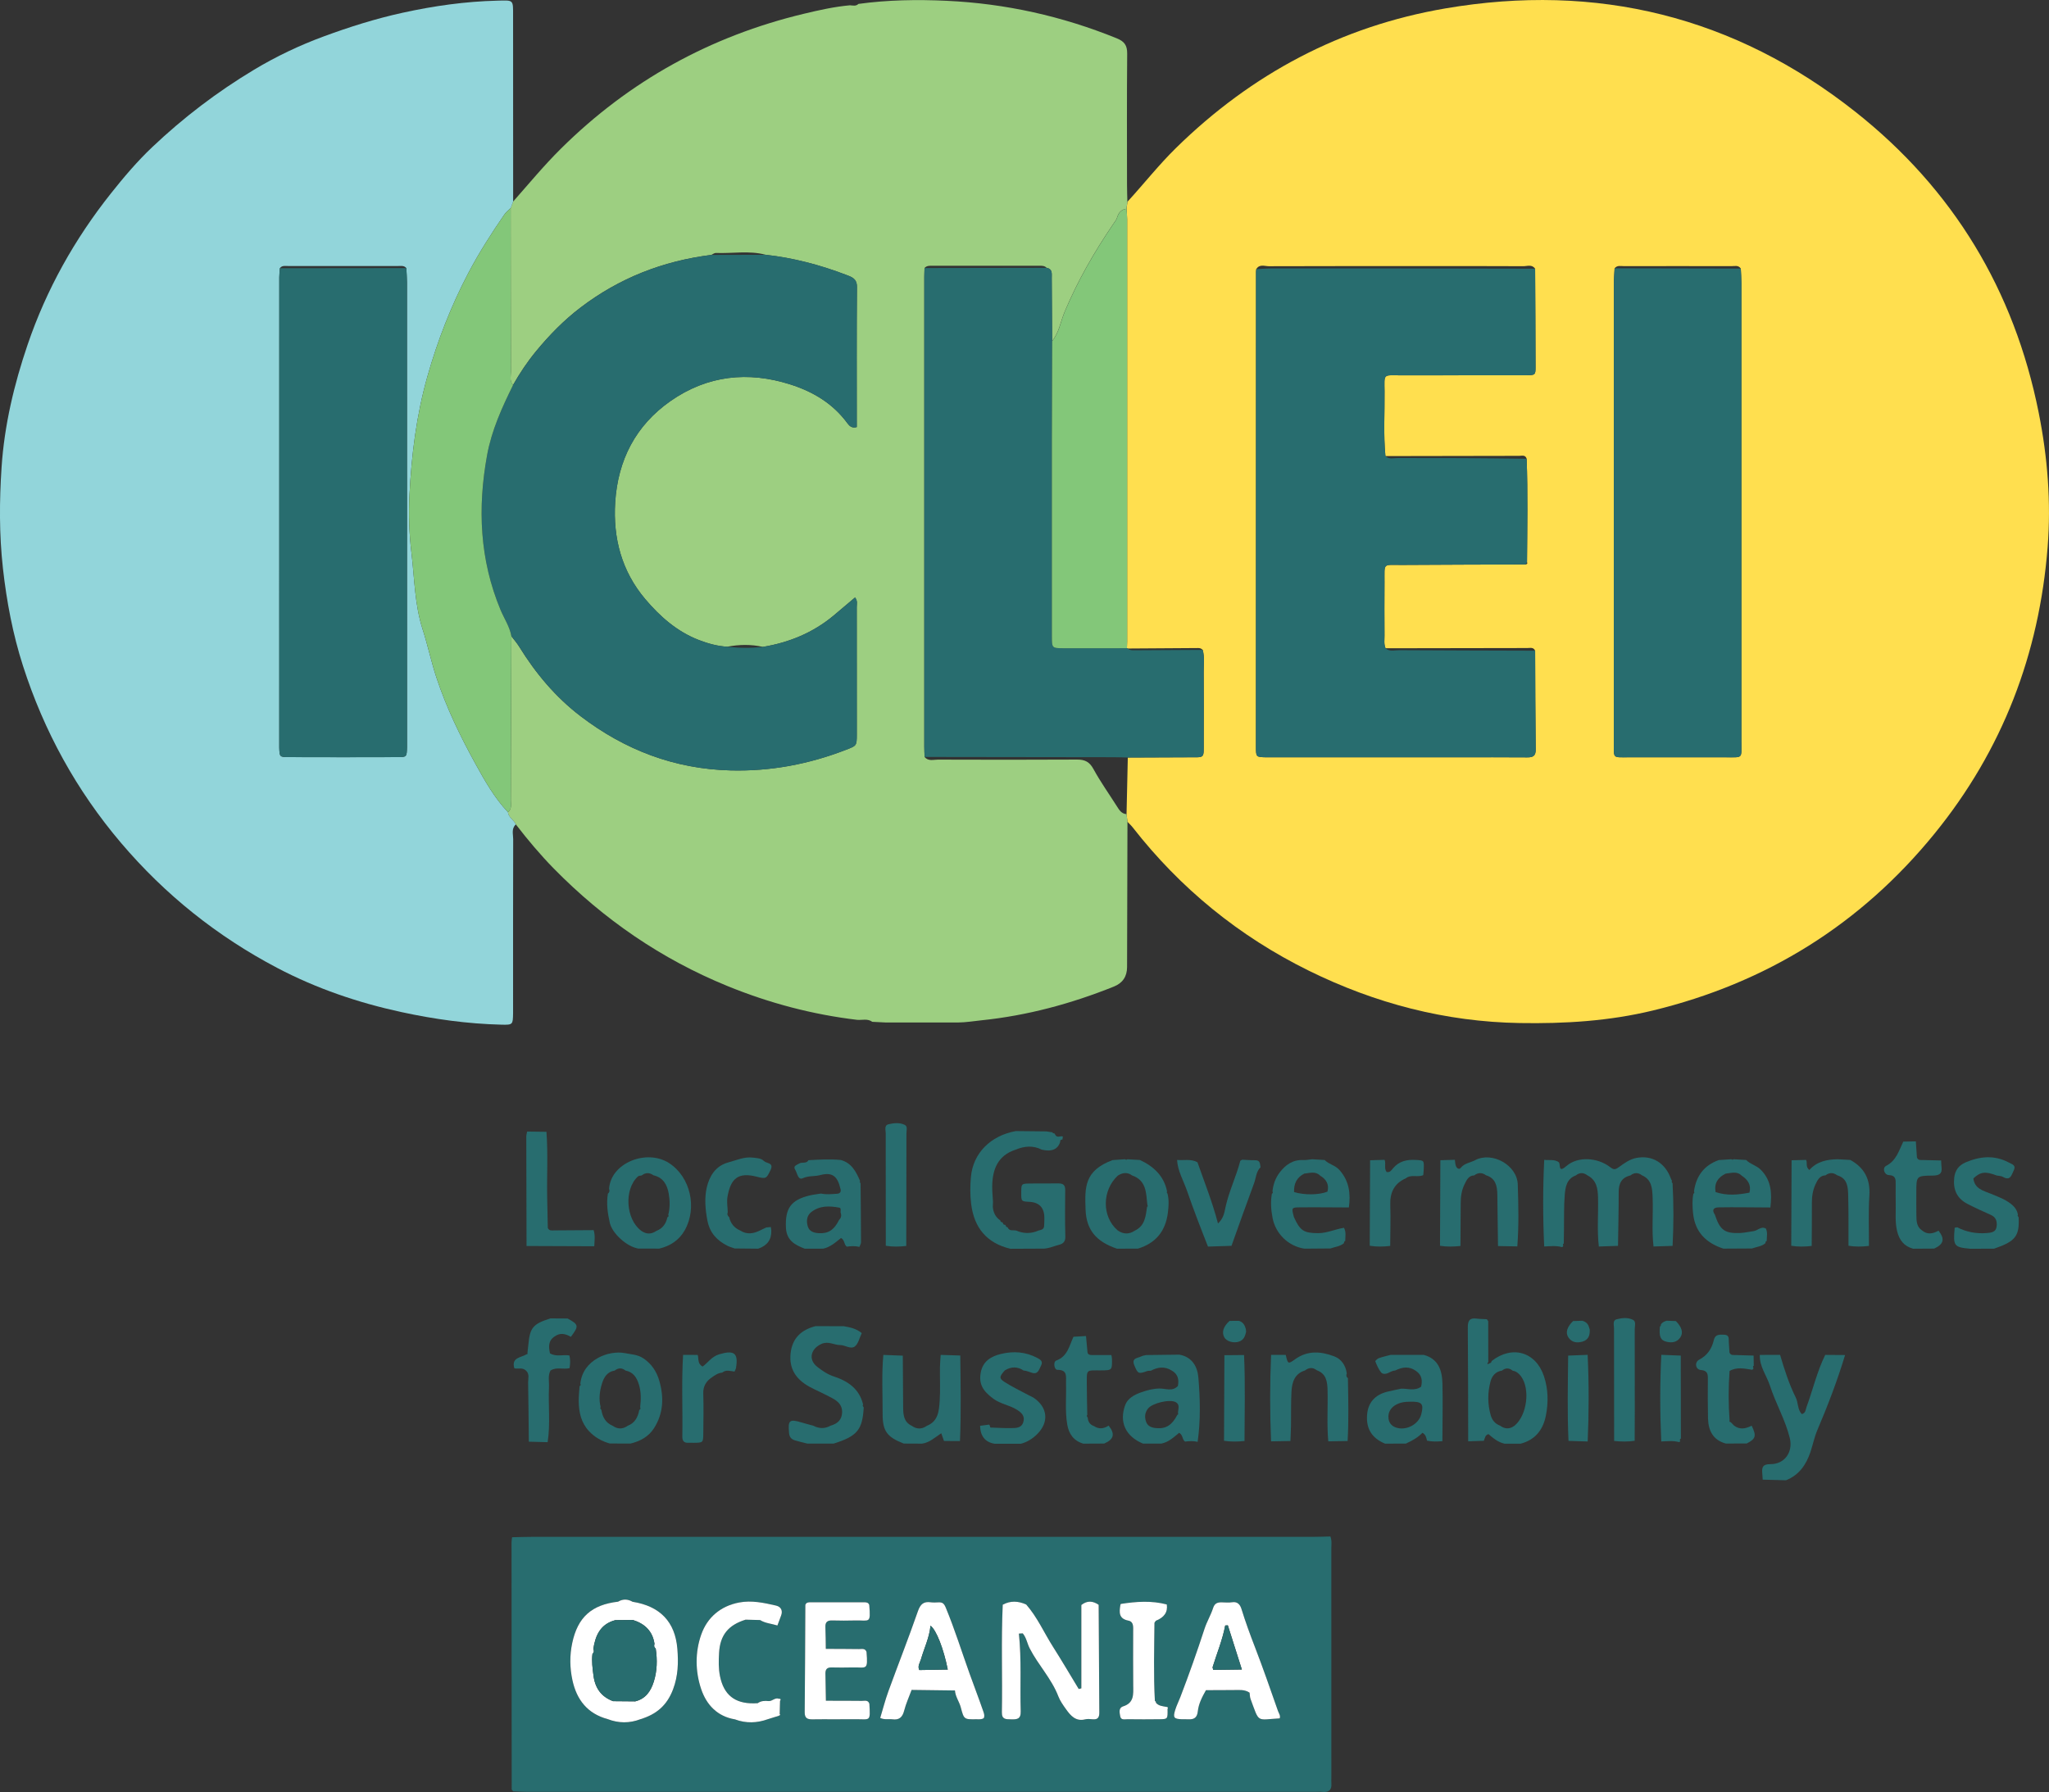 <?xml version="1.0" encoding="UTF-8"?>
<svg id="Layer_2" data-name="Layer 2" xmlns="http://www.w3.org/2000/svg" viewBox="0 0 1575.21 1377.99">
  <rect x="0" y="0" width="1575.21" height="1377.99" fill="#333333" stroke="none"/>
  <defs>
    <style>
      .cls-1 {
        fill: #fff;
      }

      .cls-2 {
        fill: #286d6f;
      }

      .cls-3 {
        fill: #83c779;
      }

      .cls-4 {
        fill: #92d5da;
      }

      .cls-5 {
        fill: #ffdf4f;
      }

      .cls-6 {
        fill: #9dcf81;
      }
    </style>
  </defs>
  <g id="Layer_1-2" data-name="Layer 1">
    <g>
      <path class="cls-5" d="m866.75,155.15c12.58-13.73,24.09-28.4,37.44-41.48,58.04-56.89,126.78-93.48,206.9-107.19,116.63-19.96,222.61,6.17,315.36,79.57,75.06,59.4,122.04,137.06,140.85,231.33,6.82,34.16,9.58,68.65,6.86,103.29-6.44,82.21-34.7,156.11-86.91,220.33-56.79,69.85-129.29,114.92-216.75,136.09-33.57,8.12-67.66,10.18-102.11,9.6-57.31-.96-111.29-15.14-162.38-40.34-53.37-26.33-98.53-63.1-135.21-110.1-1.21-1.55-2.69-2.89-4.05-4.33-.23-1.94-.47-3.88-.7-5.83.33-14.52.65-29.05.97-43.57,15.61-.06,31.22-.09,46.83-.18,12.64-.08,11.48,1.31,11.52-11.97.05-17.93.09-35.86-.03-53.79-.04-5.61.79-11.28-.75-16.82-.92-1.07-2.13-1.44-3.49-1.43-18.06.12-36.12.24-54.18.36l-.57-.24c.06-1.66.16-3.32.16-4.98,0-108.32.01-216.65,0-324.97,0-2.65-.3-5.29-.46-7.94.23-1.8.47-3.61.7-5.41Zm374.5,51.18c-.2,3.97-.56,7.95-.56,11.92-.03,85.55-.02,171.11-.03,256.66,0,32.29-.01,64.58,0,96.87,0,11.64-.86,10.54,10.94,10.56,24.98.03,49.96.05,74.94,0,13.73-.03,12.17,1.43,12.18-12.32.03-117.51.02-235.02,0-352.53,0-3.65-.28-7.3-.44-10.95-1.82-2.86-4.73-1.86-7.22-1.87-27.48-.07-54.96-.06-82.44,0-2.53,0-5.38-.89-7.37,1.67Zm-61.09.31c-2.41-3.56-6.08-1.92-9.15-1.94-24.6-.14-49.19-.08-73.79-.08-40.55,0-81.1-.05-121.65.1-3.27.01-7.34-1.9-9.79,2.25-.07.66-.19,1.32-.19,1.99-.03,121.83-.07,243.67-.05,365.5,0,7.68.17,7.69,7.7,7.87,2,.05,4,0,5.99,0,47.29,0,94.59,0,141.88,0,17.65,0,35.3-.1,52.95.06,4.5.04,6.62-1.1,6.55-6.14-.31-25.29-.33-50.58-.44-75.87-1.25-2.91-3.89-2.06-6.06-2.06-36.31.02-72.62.11-108.93.18-1.37-3.18-.79-6.54-.81-9.82-.07-13.59-.11-27.18,0-40.78.13-15.63-1.87-13.37,13.97-13.48,31.5-.21,63-.27,94.5-.38,1.15-.15,1.64-.69,1.08-1.84.19-26.47.69-52.95-.27-79.42-.96-3.25-3.71-2.24-5.81-2.24-34.25.01-68.51.11-102.76.18-1.61-16.56-.5-33.16-.68-49.74-.15-13.99-1.24-12.34,12.13-12.36,31.91-.07,63.82,0,95.73-.04,7.95-.01,8.23-.13,8.22-6.22,0-25.24-.2-50.48-.32-75.72Z"/>
      <path class="cls-6" d="m866.06,626.09c.23,1.94.47,3.89.7,5.83-.1,37.24-.2,74.48-.3,111.72q-.03,10.95-10.16,15.01c-32.84,13.2-66.69,22.33-101.99,25.96-5.94.61-11.84,1.63-17.83,1.66-18.47,0-36.95,0-55.43,0-3.49-.17-6.99-.35-10.48-.52-3.54-2.63-7.61-1.24-11.47-1.5-34.47-4.09-67.72-12.89-99.82-26-50.83-20.76-95.14-51.24-133.53-90.35-10.46-10.66-20.05-22.12-29.19-33.95-1.53-3.47-5.64-5.26-6.09-9.43,3.19-2.47,2.21-6.01,2.24-9.2.1-9.27,0-18.54.04-27.81.11-32.77.24-65.54.36-98.31,1.99,2.64,4.21,5.15,5.94,7.95,12.7,20.58,27.99,38.87,47.29,53.6,34.05,25.98,72.15,40.57,115.3,41.68,30.72.79,60.15-4.78,88.69-15.84,8.19-3.17,8.32-2.98,8.33-11.99.02-32.64.03-65.27-.04-97.91,0-2.19.83-4.58-1.3-7.26-5.51,4.66-10.94,9.3-16.42,13.88-15.84,13.23-34.22,20.78-54.45,24.13-9.1-2.04-18.22-1.88-27.34-.13-7.54-.43-14.75-2.42-21.74-5.1-16.85-6.47-30.01-18.12-41.38-31.57-18.07-21.39-24.81-46.78-23.07-74.38,2.04-32.42,15.74-59.12,42.48-77.83,28.32-19.81,59.6-23.22,92.37-12.74,17.48,5.59,32.68,14.71,43.73,29.85,1.6,2.19,3.62,3.92,7.14,2.86,0-35.88-.16-71.83.14-107.78.05-6.51-4.2-7.7-8.44-9.32-19.96-7.62-40.5-13.03-61.78-15.39-12.62-3.4-25.47-.87-38.2-1.39-1.15-.05-2.34.97-3.51,1.49-37.13,4.63-70.82,17.78-100.64,40.54-12.78,9.75-23.91,21.13-34.11,33.52-6.72,8.16-12.54,16.87-17.72,26.04-2.86-3.13-1.58-6.98-1.59-10.5-.14-41.87-.15-83.75-.2-125.62.63-1.66,1.25-3.31,1.88-4.97,12.09-13.71,23.73-27.79,36.74-40.69,52.6-52.14,114.99-86.56,186.94-103.78,11.63-2.78,23.32-5.4,35.26-6.47,2.24.12,4.61.88,6.52-1.06,22.52-3.11,45.18-3.45,67.79-2.4,45.24,2.1,88.87,11.8,130.88,28.88,5.8,2.36,8.01,5.39,7.95,11.75-.3,33.63-.15,67.27-.13,100.9,0,4.33.18,8.65.28,12.98-.23,1.81-.47,3.61-.7,5.41-3.76.45-6.01,2.82-7.02,6.2-.7,2.33-2.13,4.03-3.44,5.95-14.38,21.18-27.08,43.26-37.02,66.93-3.18,7.57-4.32,16.06-9.7,22.68-.1-16.19-.18-32.38-.3-48.57-.02-3.21.76-6.89-3.91-7.79-1.55-1.61-3.56-1.58-5.56-1.58-27.27,0-54.55,0-81.82,0-2.31,0-4.71-.24-6.49,1.74-.07,2.32-.2,4.65-.2,6.97-.01,120.34-.01,240.68,0,361.01,0,2.66.15,5.31.24,7.97,2.83,3.54,6.79,2.08,10.26,2.09,35.66.11,71.32.17,106.97-.04,6.03-.04,9.58,1.73,12.61,7.28,5.39,9.88,11.98,19.11,18.02,28.65,1.81,2.86,3.52,5.72,7.37,6.03Z"/>
      <path class="cls-4" d="m390.48,624.52c.45,4.17,4.57,5.96,6.09,9.43-3.57,3.23-2.04,7.51-2.05,11.31-.12,42.64-.08,85.28-.08,127.92,0,2,.03,4,0,6-.15,8.73-.16,8.98-9,8.76-25.98-.63-51.6-4.19-76.97-9.7-33.27-7.22-65.3-18.13-95.42-33.98-46.14-24.27-86.17-56.26-120-96.09-34.3-40.4-59.23-85.86-75.39-136.19-7.83-24.4-12.55-49.42-15.4-74.94-2.9-25.96-2.76-51.95-1.04-77.77,2.14-32.2,9.57-63.58,20.02-94.25,14.52-42.59,36.14-81.15,64.04-116.3,9.92-12.49,20.25-24.68,31.82-35.64,23.88-22.64,49.87-42.44,78.19-59.45,17.13-10.29,35.06-18.79,53.52-25.6,19.72-7.28,39.85-13.64,60.66-18.21,24.15-5.3,48.24-8.71,72.82-9.31,12.71-.31,12.16-.96,12.16,11.6,0,47.64.03,95.27.05,142.92-.63,1.66-1.25,3.32-1.88,4.98-1.64,1.64-3.57,3.07-4.86,4.94-9.99,14.51-19.48,29.35-27.69,44.95-13.34,25.37-23.64,51.92-31.47,79.52-8.46,29.85-12.26,60.35-13.8,91.15-.74,14.88-.27,29.79,1.53,44.73,2.37,19.62,2.4,39.49,8.57,58.61,3.97,12.3,6.6,25.04,10.68,37.3,7.67,23.09,18.27,44.97,29.99,66.23,7.19,13.04,14.57,26.09,24.91,37.08Zm-78.1-418.37c-1.75-2.13-4.2-1.59-6.45-1.59-28.14-.03-56.28-.03-84.42,0-2.24,0-4.71-.58-6.38,1.7-.15,2.32-.44,4.64-.44,6.96-.02,119.86-.02,239.71-.02,359.57,0,.67-.02,1.33,0,2,.24,7.17.24,7.39,7.21,7.41,27.98.09,55.96.09,83.94,0,6.85-.02,6.86-.24,7.07-7.52.04-1.33,0-2.66,0-4,0-117.86,0-235.72-.03-353.58,0-3.65-.32-7.3-.49-10.95Z"/>
      <path class="cls-2" d="m1023.51,1366.28c0-58.29,0-116.59-.03-174.89,0-3.3.55-6.67-.72-9.89-4.32.1-8.65.28-12.97.28-200.38.01-400.77.01-601.15.02-4.99,0-9.98.2-14.97.3-.14,1.31-.41,2.63-.41,3.94.03,63.35.07,126.69.12,190.04.36.48.72.95,1.07,1.43,3.32.12,6.65.34,9.97.34,202.31.01,404.62.01,606.93.01,1.67,0,3.35-.16,5,.03,5.02.58,7.63-1.27,7.17-6.61-.14-1.65,0-3.33,0-5Zm-506.1-67.2c-4.75,12.6-13.04,19.25-25.02,22.92-8.41,3.22-16.82,3.18-25.23-.06-15.46-4.16-23.8-14.78-27.09-29.93-2.06-9.51-2.17-19.11-.15-28.6,4.23-19.9,14.93-29.41,35.25-31.77,3.73-2.23,7.45-2.05,11.15.08,20.99,3.33,32.73,15.3,34.41,36.2.84,10.45.65,20.63-3.32,31.16Zm83.08-56.77c-.93,2.36-1.72,4.9-2.84,7.64-4.67-1.44-9.32-1.68-13.33-4.18-3.7-.1-7.41-.19-11.12-.29-13.4,4.15-19.62,11.92-20.4,25.49-.34,5.97-.5,11.93.68,17.84,2.9,14.41,11.31,21.21,26.03,21.01.99-.01,1.98-.07,2.98-.11,2.55-1.84,5.43-1.95,8.39-1.63,2.87.24,4.98-3.06,8.08-1.73.7-.2,1.14.06,1.16.78.01.22-.29.44-.45.66-.09,3.44-.18,6.87-.27,10.31.16.2.31.41.47.61-.4.23-.79.46-1.19.69-2.76.86-5.52,1.72-8.27,2.58-8.45,3.06-16.92,3.34-25.41.16-13.53-2.24-21.85-11.2-25.91-23.14-4.66-13.75-4.8-28.56.06-42.22,4.65-13.09,14.82-21.75,28.97-24.48,9.64-1.86,19.09.2,28.45,2.34,4.2.96,5.24,4.31,3.92,7.67Zm34.05,8.87c.24,5.58.22,11.17.32,16.76,8.49.04,16.97.02,25.46.15,2.1.04,4.73-.85,5.83,2.13,1.21,14.8.03,11.73-10.89,11.99-5.32.13-10.64.13-15.96.01-3.39-.09-4.82,1.37-4.74,4.71.18,6.96.25,13.93.37,20.89,9.21.02,18.43-.03,27.64.1,2.09.03,4.78-.93,5.78,2.21.86,14.39.64,11.75-10.94,11.91-10.94.15-21.88-.08-32.82.08-4.01.06-6-.97-5.96-5.5.28-27.49.35-54.98.5-82.48.65-1.96,2.31-2.04,3.94-2.04,13.76-.02,27.51-.02,41.26,0,1.64,0,3.29.14,3.93,2.1,1.2,14.75.25,11.62-10.68,11.89-5.92.15-11.85.17-17.78-.01-3.73-.11-5.43,1.24-5.26,5.1Zm121.82,69.95c-1.76,1.28-3.82.89-5.78.92-9.44.15-9.5.15-11.94-9.1-1.17-4.47-4.2-8.28-4.5-13.03-11.1-.14-22.2-.29-33.31-.43-1.95,5.3-4.33,10.48-5.73,15.92-1.31,5.09-3.79,7.39-9.06,6.68-2.93-.39-6,.55-9.35-1.05,2.07-6.81,3.84-13.79,6.29-20.52,7.48-20.54,15.5-40.89,22.68-61.54,1.91-5.47,4.4-7.65,9.94-6.87,1.96.28,3.99.11,5.98.04,2.95-.1,4.17.86,5.49,4.04,6.9,16.66,12.24,33.84,18.32,50.78,3.52,9.81,7.27,19.56,10.68,29.43.57,1.65.92,3.1.29,4.73Zm83.79.95c-1.98-.17-4.08-.41-5.96.06-7.17,1.8-11.18-2.93-14.51-7.59-2.23-3.1-4.71-6.57-6-9.97-5.21-13.68-15.5-24.21-22.08-37.03-1.95-3.79-2.51-8.19-5.33-11.53-.99.06-1.99.11-2.98.17,2.13,19.89.8,39.86,1.4,59.78.18,6.15-3.02,6.26-7.43,6.14-3.79-.1-7.15.31-7.04-5.42.51-27.56-.64-55.14.66-82.71,5.98-3.27,11.99-2.87,18.02-.17,8.54,9.73,13.69,21.61,20.55,32.41,6.82,10.72,13.24,21.7,19.84,32.57.67-.16,1.35-.33,2.02-.5v-64.09c4.4-3.52,8.84-3.27,13.31-.13.15,27.54.27,55.08.5,82.62.03,3.6-.87,5.75-4.97,5.39Zm51.58-.05c-8.29.13-16.58.09-24.87,0-2.11-.03-5.12.93-5.66-2.27-.46-2.74-1.53-6.42,2.35-7.66,8.38-2.68,7.71-9.26,7.64-15.92-.14-13.92-.06-27.84-.04-41.76.01-3.33.5-7.38-3.65-8.2-7.62-1.49-7.07-6.52-6.19-12.03.15-.29.26-.81.45-.84,11.77-1.84,23.52-2.66,35.23.42q1.36,8.71-8.43,12.55c-.35.51-.7,1.02-1.04,1.52-.18,20.08-.78,40.15.33,60.22.65.16.9.58.75,1.25,2.05,2.52,5.07,2.62,7.91,3.2,1.13.04,1.69.45,1.07,1.63.13,7.66.13,7.8-5.85,7.89Zm92.07-.65c-18.17,1.03-15.41,3.97-22.41-14.93-.56-1.49-.51-3.21-.74-4.83-3.87-2.64-8.28-2-12.56-2.01-7-.01-13.99.05-20.98.09-2.89,5.11-5.65,10.39-6.27,16.25-.5,4.74-2.76,6.36-7.12,6.13-1.66-.09-3.33.04-4.99-.02-6.3-.25-7.1-1.2-5.28-7.12,1.03-3.36,2.65-6.53,3.92-9.83,6.67-17.37,12.86-34.92,18.63-52.62,1.77-5.46,4.84-10.49,6.59-15.95,1.19-3.74,3.43-4.44,6.67-4.39,2.66.05,5.38.35,7.97-.07,4.36-.7,6.24,2.14,7.19,5.22,3.08,10.01,6.68,19.8,10.45,29.56,6.24,16.16,11.89,32.55,17.63,48.9.62,1.76,2.08,3.48,1.3,5.62Z"/>
      <path class="cls-1" d="m982.5,1315.76c-5.74-16.35-11.39-32.74-17.63-48.9-3.77-9.76-7.37-19.55-10.45-29.56-.95-3.08-2.83-5.92-7.19-5.22-2.59.42-5.31.12-7.97.07-3.24-.05-5.48.65-6.67,4.39-1.75,5.46-4.82,10.49-6.59,15.95-5.77,17.7-11.96,35.25-18.63,52.62-1.27,3.3-2.89,6.47-3.92,9.83-1.82,5.92-1.02,6.87,5.28,7.12,1.66.06,3.33-.07,4.99.02,4.36.23,6.62-1.39,7.12-6.13.62-5.86,3.38-11.14,6.27-16.25,6.99-.04,13.98-.1,20.98-.09,4.28,0,8.69-.63,12.56,2.01.23,1.62.18,3.34.74,4.83,7,18.9,4.24,15.96,22.41,14.93.78-2.14-.68-3.86-1.3-5.62Zm-49.74-31.67l-.1-.07c-.16-.65-.31-1.3-.47-1.94,3.29-10.69,7.64-21.03,9.72-32.13.67-.04,1.35-.07,2.02-.11,3.6,11.32,7.19,22.64,10.78,33.96-7.32.1-14.63.2-21.95.29Z"/>
      <path class="cls-1" d="m897.58,1314.14c.13,7.66.13,7.8-5.85,7.89-8.29.13-16.58.09-24.87,0-2.11-.03-5.12.93-5.66-2.27-.46-2.74-1.53-6.42,2.35-7.66,8.38-2.68,7.71-9.26,7.64-15.92-.14-13.92-.06-27.84-.04-41.76.01-3.33.5-7.38-3.65-8.2-7.62-1.49-7.07-6.52-6.19-12.03.15-.29.26-.81.45-.84,11.77-1.84,23.52-2.66,35.23.42q1.36,8.71-8.43,12.55c-.35.51-.7,1.02-1.04,1.52-.18,20.08-.78,40.15.33,60.22.65.16.9.58.75,1.25,2.05,2.52,5.07,2.62,7.91,3.2,1.13.04,1.69.45,1.07,1.63Z"/>
      <path class="cls-1" d="m845.12,1316.69c.03,3.6-.87,5.75-4.97,5.39-1.98-.17-4.08-.41-5.96.06-7.17,1.8-11.18-2.93-14.51-7.59-2.23-3.1-4.71-6.57-6-9.97-5.21-13.68-15.5-24.21-22.08-37.03-1.95-3.79-2.51-8.19-5.33-11.53-.99.06-1.99.11-2.98.17,2.13,19.89.8,39.86,1.4,59.78.18,6.15-3.02,6.26-7.43,6.14-3.79-.1-7.15.31-7.04-5.42.51-27.56-.64-55.14.66-82.71,5.98-3.27,11.99-2.87,18.02-.17,8.54,9.73,13.69,21.61,20.55,32.41,6.82,10.72,13.24,21.7,19.84,32.57.67-.16,1.35-.33,2.02-.5v-64.09c4.4-3.52,8.84-3.27,13.31-.13.15,27.54.27,55.08.5,82.62Z"/>
      <path class="cls-1" d="m756.07,1316.4c-3.41-9.87-7.16-19.62-10.68-29.43-6.08-16.94-11.42-34.12-18.32-50.78-1.32-3.18-2.54-4.14-5.49-4.04-1.99.07-4.02.24-5.98-.04-5.54-.78-8.03,1.4-9.94,6.87-7.18,20.65-15.2,41-22.68,61.54-2.45,6.73-4.22,13.71-6.29,20.52,3.35,1.6,6.42.66,9.35,1.05,5.27.71,7.75-1.59,9.06-6.68,1.4-5.44,3.78-10.62,5.73-15.92,11.11.14,22.21.29,33.31.43.3,4.75,3.33,8.56,4.5,13.03,2.44,9.25,2.5,9.25,11.94,9.1,1.96-.03,4.02.36,5.78-.92.63-1.63.28-3.08-.29-4.73Zm-49.36-32.19c-1.49-3.08.53-5.62,1.32-8.34,2.45-8.53,6.47-16.59,7.31-25.77,4.55,3.39,10.07,17.71,13.28,33.75-7.3.12-14.61.24-21.91.36Z"/>
      <path class="cls-1" d="m668.35,1310.13c.86,14.39.64,11.75-10.94,11.91-10.94.15-21.88-.08-32.82.08-4.01.06-6-.97-5.96-5.5.28-27.49.35-54.98.5-82.48.65-1.96,2.31-2.04,3.94-2.04,13.76-.02,27.51-.02,41.26,0,1.64,0,3.29.14,3.93,2.1,1.2,14.75.25,11.62-10.68,11.89-5.92.15-11.85.17-17.78-.01-3.73-.11-5.43,1.24-5.26,5.1.24,5.58.22,11.17.32,16.76,8.49.04,16.97.02,25.46.15,2.1.04,4.73-.85,5.83,2.13,1.21,14.8.03,11.73-10.89,11.99-5.32.13-10.64.13-15.96.01-3.39-.09-4.82,1.37-4.74,4.71.18,6.96.25,13.93.37,20.89,9.21.02,18.43-.03,27.64.1,2.09.03,4.78-.93,5.78,2.21Z"/>
      <path class="cls-1" d="m552.8,1270.97c-.34,5.97-.5,11.93.68,17.84,2.9,14.41,11.31,21.21,26.03,21.01.99-.01,1.98-.07,2.98-.11,2.55-1.84,5.43-1.95,8.39-1.63,2.87.24,4.98-3.06,8.08-1.73.7-.2,1.14.06,1.16.78.01.22-.29.44-.45.66-.09,3.44-.18,6.87-.27,10.31.16.2.31.41.47.61-.4.23-.79.46-1.19.69-2.76.86-5.52,1.72-8.27,2.58-8.45,3.06-16.92,3.34-25.41.16-13.53-2.24-21.85-11.2-25.91-23.14-4.66-13.75-4.8-28.56.06-42.22,4.65-13.09,14.82-21.75,28.97-24.48,9.64-1.86,19.09.2,28.45,2.34,4.2.96,5.24,4.31,3.92,7.67-.93,2.36-1.72,4.9-2.84,7.64-4.67-1.44-9.32-1.68-13.33-4.18-3.7-.1-7.41-.19-11.12-.29-13.4,4.15-19.62,11.92-20.4,25.49Z"/>
      <path class="cls-1" d="m520.73,1267.92c-1.68-20.9-13.42-32.87-34.41-36.2-3.7-2.13-7.42-2.31-11.15-.08-20.32,2.36-31.02,11.87-35.25,31.77-2.02,9.49-1.91,19.09.15,28.6,3.29,15.15,11.63,25.77,27.09,29.93,8.41,3.24,16.82,3.28,25.23.06,11.98-3.67,20.27-10.32,25.02-22.92,3.97-10.53,4.16-20.71,3.32-31.16Zm-18.15,25.32c-2.3,7.25-6.25,13.11-14.24,15.05-5.68-.05-11.37-.1-17.06-.15-9.14-3.44-13.81-10.09-15.04-19.74-.71-5.57-1.5-11.05-.77-16.64,1.24-1.09,1.3-2.38.66-3.79,1.6-10.47,5.52-19.16,16.93-22.13,4.49-.04,8.98-.08,13.48-.13,9.14,2.88,15.19,8.56,16.62,18.39-.51,1.43-.34,2.7.95,3.67,1.28,8.6,1.11,17.15-1.53,25.47Z"/>
      <path class="cls-2" d="m1285.83,909.99c.86,16.02.86,32.04,0,48.06-4.88.15-9.76.31-14.65.46-1.5-12.6-.15-25.26-.7-37.88-.29-6.68-.58-13.53-8.09-16.8-3-2.27-6-2.33-8.98.06-6.82,1.58-9.02,6.17-9.01,12.8.02,13.78-.33,27.57-.52,41.34-4.91.16-9.82.33-14.74.5-1.46-12.59-.3-25.22-.62-37.83-.17-6.9-1.19-13.28-8.13-16.87-3.01-2.3-6.01-2.33-9,.06-7.03,2.6-7.97,9.02-8.46,14.99-.73,8.81-.44,17.7-.59,26.56-.06,3.61-.11,7.22-.16,10.82-.21.16-.6.32-.61.49-.02.49.12.99.2,1.48-.22.42-.55.68-1,.77-4.5-1.28-9.08-.69-13.64-.49-1.02-22.21-1.06-44.42.02-66.63,3.82.54,7.95-.67,11.41,1.99,1.17,2.32-.68,8.3,5.74,2.72,8.73-7.59,23.94-6.55,33.59.94,2.74,2.13,3.95,1.91,6.57.02,4.16-3,8.43-6.2,13.68-7.17,12.08-2.23,22.09,3.89,26.4,15.98.22.61.59,1.16.89,1.73-.11.22-.36.5-.3.66.16.44.46.82.7,1.23Z"/>
      <path class="cls-2" d="m815.04,878.1q-2.75,8.65-14.19,5.94c-6.7-3.4-13.4-2.76-20.1.03-13.69,4.48-17.81,15.11-17.96,28.17-.05,3.98.38,7.96.6,11.93-.05,1.28-.1,2.56-.15,3.84.34,4.37,2.08,7.96,5.78,10.48.1.89.57,1.39,1.49,1.4,0,0,.5.5.5.49.07.96.57,1.47,1.56,1.44,0,0,.56.42.56.42.09.92.64,1.4,1.52,1.54,1.24,3.22,4.2,1.93,6.47,2.46,5.78,2.49,11.56,2.57,17.34-.03,1.93-.47,4.04-.78,4.22-3.36.15-1.98.17-3.97.19-5.96q.15-12.13-11.61-12.72c-6.14-.31-6.21-.39-6.16-7.21.05-6.64.05-6.76,6.51-6.88,7.3-.14,14.61.08,21.91-.07,3.7-.07,5.42,1.17,5.38,5.11-.13,11.95-.24,23.9.1,35.84.11,3.92-1.91,5.52-4.81,6.24-4.41,1.1-8.62,3.23-13.34,2.96-8.03.04-16.06.07-24.08.11-18.23-4.35-27.91-16.17-30.18-34.49-.86-6.93-.82-13.78-.18-20.78,1.66-18.26,15.09-31.73,34.52-35.24,7.83.09,15.66.17,23.49.25,1.56.23,3.11.47,4.66.7,0,0,.48.77.48.77l.91-.07c.21.41.46.79.76,1.13,1.39,2.81,3.94.72,5.84,1.36-.1.79-.2,1.59-.3,2.38-1.28-.05-1.91.51-1.74,1.84Z"/>
      <path class="cls-2" d="m1144.1,1015.96c.02,10.51.03,21.02.05,31.53,0,0,.09-.02.09-.02-.72.36-.98.92-.53,1.49.08.1.9-.38,1.38-.59.91-.25,1.57-.72,1.62-1.76,15.76-12.41,33.95-7.14,40.22,11.63,3.34,9.99,3.48,20.22,1.49,30.35-2.13,10.82-8.2,18.69-19.46,21.57-4.09,0-8.17,0-12.26-.01-4.93-1.05-8.67-4.13-12.37-7.33-2.74.65-2.72,3.21-3.62,5.1-4,.13-8.01.26-12.01.39-.07-29.2-.05-58.4-.29-87.6-.04-5.05,1.37-7.46,6.7-6.76,2.62.34,5.28.34,7.92.49.36.5.72,1.01,1.08,1.51Zm18.82,38.05c-2.73-2.24-5.48-2.27-8.24-.07-4.84.74-7.64,3.96-8.8,8.29-2.33,8.71-2.34,17.55.2,26.25,1.06,3.62,3.35,6.37,7.02,7.75,3.83,2.79,7.63,2.92,11.42-.07,9.42-7.97,11.99-28.15,4.78-37.82-1.62-2.17-3.59-3.87-6.39-4.34Z"/>
      <path class="cls-2" d="m648.57,1019.79c4.9.86,9.75,1.83,13.92,5.33-1.77,3.65-2.61,8.11-5.29,10.22-3.17,2.49-7.58-1.06-11.18-1.03-4.82.03-9.11-3.24-14.38-.93-8.41,3.69-10.53,12.14-3.26,17.76,3.8,2.94,7.8,5.72,12.7,7.33,10.76,3.53,19.65,9.57,22.45,21.62-.12.26-.39.58-.32.78.18.51.52.96.79,1.44-.98,17.26-4.99,22.07-23.15,27.78-6.71,0-13.43,0-20.14,0-3.19-.82-6.42-1.55-9.57-2.5-2.7-.81-4.23-2.37-4.53-5.6-.93-9.95.23-11.02,9.88-8.08,2.84.86,5.72,1.58,8.58,2.36,4.46,2.31,8.93,2.59,13.41.04,5.28-1.47,8.77-4.42,8.92-10.37.13-5.46-3.24-8.43-7.48-10.75-3.19-1.75-6.49-3.29-9.75-4.91-2.66-1.33-5.4-2.52-8-3.97-9.98-5.57-15.67-13.52-14.39-25.55,1.25-11.81,8.22-18.16,19.17-20.99,7.2.01,14.4.03,21.61.04Z"/>
      <path class="cls-2" d="m1355.12,1137.81c-.12-1.65-.21-3.29-.35-4.94-.4-4.55.31-7.01,6.25-6.99,11.08.05,17.55-9.38,14.91-20.1-3.44-13.98-10.78-26.47-15.19-40.08-2.57-7.95-8.21-14.9-7.84-23.81,5.19,0,10.39-.01,15.58-.02,3.29,11.18,6.85,22.31,12.02,32.75,2.04,4.11,1.24,9.17,4.66,12.77,3.04-.74,2.9-3.35,3.62-5.33,4.88-13.37,8.07-27.33,14.39-40.18,5.09.04,10.18.07,15.27.1-5.95,19.65-13.25,38.79-21.3,57.67-2.3,5.4-3.45,11.27-5.32,16.87-3.28,9.81-8.76,17.79-18.83,21.77-5.96-.16-11.91-.32-17.87-.48Z"/>
      <path class="cls-2" d="m468.71,1110c-6.16-1.78-11.52-4.77-15.96-9.55-6-6.46-7.69-14.31-7.85-22.66-.08-3.95.42-7.91.66-11.86.87-.43,1.06-1.07.59-1.91,1.81-18.52,21.97-25.94,34.28-23.49,4.63.92,9.75,1.03,14.14,3.97,6.43,4.3,10.27,10.3,12.3,17.36,3.62,12.62,3.19,25.05-4.14,36.46-4.17,6.48-10.58,9.92-17.94,11.72-5.36-.01-10.72-.02-16.08-.03Zm23.42-27.91c.68-5.89.83-11.71-.97-17.49-1.66-5.33-4.32-9.51-10.24-10.66-2.78-2.22-5.56-2.19-8.35-.03-5.63.91-8.19,4.97-9.73,9.83-1.9,5.99-2.59,12.11-1.09,18.33-.12.25-.42.58-.34.74.22.47.58.88.89,1.31.89,5.48,3.19,9.97,8.64,12.24,3.89,2.74,7.78,2.76,11.66,0,5.55-2.16,7.86-6.68,8.85-12.15.96-.47,1.15-1.18.69-2.12Z"/>
      <path class="cls-2" d="m468.23,914.17c1.35-20.13,29.12-30.89,46.22-19.74,16.36,10.67,21.66,34.3,12,51.52-4.34,7.73-11.13,12.15-19.62,14.2-5.37-.01-10.74-.02-16.12-.04-8.78-1.42-20.02-11.56-21.9-19.76-1.69-7.41-2.73-14.86-1.48-22.46,1.31-1,1.46-2.28.89-3.73Zm34.11-10.42c-3.05-2.2-6.07-2.2-9.05.14-.95.23-2.18.15-2.81.72-10.87,9.82-9.46,33,2.47,41.81,3.88,2.79,7.77,2.79,11.69.08,4.83-1.85,7.37-5.56,8.44-10.44.81-.42,1.25-.98.66-1.89,1.39-5.46,1.3-10.99.33-16.45-1.21-6.79-4.27-12.28-11.72-13.96Z"/>
      <path class="cls-2" d="m661.58,909.98c.14,15.08.31,30.17.35,45.25,0,1.2-.83,2.4-1.26,3.59-3.2-.79-6.42-.66-9.64-.17-2.31-1.48-1.41-4.97-4.5-6.69-4.04,3.27-8.15,7.03-13.67,8.22-4.72.01-9.44.03-14.16.04-7.6-2.91-14.04-6.35-14.5-16.21-.68-14.66,3.7-21.25,18.22-24.74,2.88-.69,5.85-.98,8.77-1.46,4.09.91,8.22.39,12.33.15,2.34-.14,3.29-1.57,2.57-3.91-2.27-9.84-6.44-12.85-15.59-10.43-4.36,1.16-8.83.34-13.33,2.4-3.73,1.7-4.23-3.93-5.82-6.46-1.93-3.08,1.14-3.63,3.02-4.83,2.22-1.42,5.55.4,7.13-2.58,8.28-.47,16.56-.93,24.85-.16,8.41,2.26,11.81,9.1,14.89,16.23-.1.2-.34.46-.28.61.14.41.41.78.63,1.16Zm-16.46,28.02c1.83-1.68,1.78-3.7,1.08-5.85-.01-1.25.51-3.21-.87-3.47-7.51-1.43-15.02-1.73-21.52,3.25-3.56,2.72-4.01,6.74-2.93,10.77,1.1,4.12,4.47,5.3,8.37,5.57,7.44.5,11.91-2.35,15.87-10.28Z"/>
      <path class="cls-2" d="m911.05,1108.54c-2.31-1.49-1.45-4.96-4.56-6.76-4.02,3.28-8.05,7.2-13.63,8.29-4.72,0-9.43.02-14.15.02-13.27-5.48-18.58-16.44-13.65-29.74,1.87-5.03,6.9-7.77,11.81-9.55,4.57-1.66,9.36-2.96,14.32-3.06,4.85-.13,10.1,2.59,14.35-1.98.95-4.91.05-9.09-4.63-11.79-5.41-3.43-10.79-2.82-16.17.08-.99.09-2.05-.03-2.95.29-6.64,2.37-7.02,1.99-9.7-4.31-2.51-5.91,2.5-5.56,5.31-7.03,1.13-.59,2.52-.69,3.79-1.01,8.48-.1,16.96-.21,25.44-.31,9.84,1.73,13.94,9.23,14.65,17.58,1.39,16.44,1.78,33.02-.57,49.48-3.21-.78-6.44-.64-9.68-.2Zm-5.46-22.47c.25-2.84,1.61-6.13-1.81-7.9-4.69-2.42-17.9.82-21.19,4.92-2.51,3.14-2.8,6.7-1.48,10.3,1.32,3.58,4.49,4.52,7.97,4.81,7.29.62,11.98-2.35,16.02-10.22.22-.15.62-.29.63-.46.03-.48-.09-.96-.15-1.45Z"/>
      <path class="cls-2" d="m1097.06,1107.81c-.59-2.19-.85-4.56-3.5-6.05-3.55,3.66-8.03,6.15-12.72,8.3-5.34.02-10.68.05-16.02.07-10.16-4.21-14.68-11.46-13.84-22.21.72-9.35,6.07-15.43,15.79-17.81,3.47-.85,6.99-1.52,10.48-2.27,5.12-.1,10.47,1.98,15.26-1.53,1.16-4.81.51-9.04-3.89-12.07-5.25-3.82-10.62-3.07-16.02-.37-1.64.09-3.02.73-4.49,1.5-1.99,1.04-4.8,1.84-6.36-.04-1.99-2.4-3.23-5.48-4.43-8.42-.18-.44,1.52-2.11,2.61-2.5,2.99-1.06,6.12-1.74,9.18-2.56,8.47,0,16.94,0,25.41,0,11.27,3.04,14.13,11.93,14.38,21.89.37,14.81,0,29.64-.04,44.46-3.96.37-7.9.49-11.82-.39Zm-13.18-29.93c-3.44-.03-7.76.39-11.52,2.81-3.63,2.34-5.43,5.87-4.9,10.16.38,3.1,2.15,5.48,5.25,6.7,7.75,3.06,17.85-1.99,19.91-9.98,2.09-8.11.59-9.97-8.73-9.69Z"/>
      <path class="cls-2" d="m725.7,1108.05c-.63-1.81-1.26-3.61-2.08-5.93-4.86,3.25-9.03,7.17-14.75,8-4.71-.02-9.42-.05-14.13-.07-12.75-5-16.25-9.5-16.2-22.73.05-15.14-.84-30.3.55-45.43,4.98.19,9.97.37,14.96.56.09,13.22.15,26.44.27,39.66.05,5.74.43,11.39,6.63,14.3,3.9,2.78,7.79,2.69,11.67-.04,8.72-3.49,9.25-11.48,9.77-18.96.59-8.54.11-17.15.21-25.72.04-3.28.37-6.55.56-9.82,5.02.16,10.05.31,15.07.47.26,21.93.7,43.86-.23,65.78-4.1-.02-8.2-.04-12.3-.06Z"/>
      <path class="cls-2" d="m858.72,960.21c-16.1-5.45-23.6-14.51-24.17-30.07-.64-17.33-.91-30,20.8-38.08,3.19-.21,6.38-.43,9.57-.64.59.5,1.18.51,1.78.02,3.22.19,6.44.38,9.66.56,10.58,4.96,18.46,12.24,20.87,24.22-.1.2-.32.46-.27.61.15.41.41.77.63,1.15,1.18,4.87.85,9.75.23,14.66-1.79,14.11-9.34,23.35-23,27.51-5.36.02-10.72.04-16.09.06Zm23.11-32.22c.19-.14.56-.3.54-.42-.04-.44-.21-.87-.34-1.31-.94-9.01-.74-18.62-11.71-22.38-3.7-2.72-7.36-2.17-10.99.14-12.25,11.42-12.31,31.61-.13,42.09,4.4,3.12,8.84,3.16,13.31.17,7.76-3.72,8.28-11.13,9.32-18.28Z"/>
      <path class="cls-2" d="m1021.15,1108.36c-1.2-13.12-.23-26.27-.56-39.41-.16-6.49-1-12.6-8.24-15.25-3.05-2.36-6.07-2.22-9.07.11-8.12,2.52-10.06,9.19-10.44,16.42-.45,8.63-.22,17.28-.36,25.93-.06,3.98-.29,7.95-.44,11.92-4.96.09-9.92.18-14.89.27-.9-22.17-.94-44.33.02-66.49,3.76.01,7.52.02,11.28.03,1.63,7.05,1.77,7.26,7.19,3.34,9.65-6.98,19.94-6.1,30.11-2.22,5.52,2.1,8.76,6.98,9.62,13.06-.57,1.45-.42,2.73.87,3.74.27,16.1.68,32.2-.22,48.28-4.96.08-9.92.17-14.88.25Z"/>
      <path class="cls-2" d="m1342.4,891.99c3.17,3.32,7.88,4.14,11.23,7.51,8.33,8.37,8.6,18.42,7.39,29.02-6.95-.05-13.89-.13-20.84-.15-6.29-.02-12.57-.08-18.86.06-4.22.09-5.42,2.04-2.93,5.72,3.79,11.64,7.53,14.41,19.02,14.02,3.63-.12,7.17-1.02,10.73-1.48,3.21-.42,5.66-3.99,9.39-1.99,1.51,3.01.67,6.33.66,9.57-.82.26-1.03.86-.91,1.64-2.98,2.62-6.9,2.88-10.43,4.13-7.32.04-14.64.08-21.96.12-13.33-4.34-21.87-12.74-23.32-27.27-.5-4.99-.69-9.94.22-14.9.82-.45.97-1.09.49-1.88,1.64-11.75,7.7-20,19.06-24.05,3.21-.21,6.43-.42,9.65-.64.58.47,1.15.47,1.73,0,3.23.19,6.45.38,9.68.57Zm-15.67,10.47c-6.02,2.85-9.03,7.36-7.85,14.19,8.64,2.98,17.35,2.14,26.08.45,1.46-5.95-1.26-9.97-6.02-13.06-3.66-3.68-8.02-1.98-12.21-1.58Z"/>
      <path class="cls-2" d="m1033.25,955.92c-3.01,2.56-6.91,2.86-10.44,4.1-6.69.05-13.38.11-20.07.16-12.36-1.93-22.02-11.47-24.39-23.44-1.24-6.28-1.65-12.46-.58-18.75.81-.46.96-1.08.47-1.87.56-5.31,2.27-10.24,5.5-14.47,4.53-5.93,10.15-10,18.16-9.6,2.24.11,4.52-.4,6.78-.62,3.22.19,6.44.38,9.67.57,3.19,3.31,8.01,3.98,11.23,7.54,7.66,8.47,8.85,18.31,7.4,28.96-12.84-.04-25.68-.22-38.51-.07-5.55.07-5.62.51-3.76,7.42,4.74,10.61,7.7,12.36,18.54,12.41,7.01.03,13.3-3.12,19.97-4.12,1.83,3.53.94,6.87.95,10.12-.82.26-1.04.87-.92,1.66Zm-38.42-39.27c7.84,2.44,19.24,2.3,25.68-.31,1.47-5.63-.94-9.49-5.62-12.31-3.65-3.67-8-1.96-12.17-1.57-5.9,2.92-8.12,7.87-7.88,14.19Z"/>
      <path class="cls-2" d="m1107.03,957.97c.1-21.93.19-43.86.28-65.79,3.71-.11,7.42-.22,11.14-.33.25,1.62.24,3.34.83,4.83.61,1.55,2.35,3.04,3.68,1.37,2.89-3.63,7.36-3.95,11-5.88,13.16-6.97,32.38,3.76,32.86,18.67.51,15.85.85,31.75-.34,47.6-4.95-.09-9.9-.18-14.86-.26-.17-13.2-.3-26.39-.51-39.59-.11-6.55-1.25-12.58-8.72-14.85-3.03-2.2-6.05-2.2-9.05.09-4.47.15-5.9,3.76-7.47,6.91-2.26,4.52-2.93,9.46-2.93,14.5-.02,10.95-.12,21.9-.18,32.86-5.25.58-10.49.71-15.73-.13Z"/>
      <path class="cls-2" d="m1421.06,957.95c-.04-12.79.12-25.59-.22-38.37-.17-6.45-.31-13.37-8.42-15.79-3.01-2.24-6.03-2.28-9.05.01-4.41.16-6.11,3.63-7.62,6.82-2.15,4.54-2.88,9.47-2.84,14.55.07,10.97-.08,21.95-.13,32.92-5.25.59-10.5.75-15.73-.14.09-21.92.18-43.83.27-65.74,3.72-.09,7.45-.19,11.18-.28,1.11,2.29-.63,5.33,2.48,7.76,5.71-6.48,13.47-8.16,21.77-8.26,3.23.18,6.46.35,9.7.53,10.8,5.96,15.48,14.79,14.67,27.37-.83,12.87-.27,25.83-.33,38.74-5.25.64-10.49.74-15.73-.12Z"/>
      <path class="cls-2" d="m1517.08,906.16c.86,8.09,7.91,9.51,13.56,11.85,5.16,2.14,10.37,4.03,14.87,7.39,2.95,2.2,5.26,4.95,5.8,8.8-.08.22-.29.5-.22.66.18.41.49.76.75,1.13.82,14.47-2.43,18.64-18.87,24.2-6.08.02-12.15.05-18.23.07-12.7-1.19-13.34-2.07-12.01-16.31,0,0,.92.08.92.08l.86-.35c7.21,3.76,14.91,5.16,22.97,4.49,3.3-.28,6.95-.61,7.46-4.99.45-3.83-.3-7.14-4.46-8.96-6.07-2.65-12.1-5.45-17.99-8.49-7.98-4.12-11.05-10.77-10.19-19.76.58-6.03,3.65-9.93,8.77-12.12,11.01-4.71,22.08-5.85,33.25.09,2.87,1.53,5.77,2.07,3.73,6.19-1.7,3.43-2.46,8.2-8.26,4.86-1.36-.78-3.19-.74-4.8-1.07-8.72-3.35-12.45-2.88-17.9,2.23Z"/>
      <path class="cls-2" d="m426.37,1027.7c-4.99,3.27-4.63,8.02-3.57,12.95,4.71,2.96,10,.79,14.95,1.66.79,3.24.67,6.49.11,9.74-4.8,1.27-10.08-1.14-14.67,1.86-2.14,4.05-.94,8.42-1.14,12.65-.66,14.13,1.17,28.33-1.05,42.43-4.82-.13-9.64-.26-14.46-.38-.16-15.15-.25-30.31-.54-45.45-.06-3.12,1.32-6.65-1.71-9.27-2.58-2.5-5.92-1.07-8.87-1.68-2.54-8.55,5.23-8.14,9.41-10.84.24-.01.68-.01.69-.05.04-.41,0-.82-.01-1.23.22-1.95.47-3.9.65-5.86,1.21-13.37,3.53-16.15,17.04-20.43,4.37.03,8.76.05,13.14.08,8.62,4.67,8.81,5.73,2.53,14.11-4.11-2.39-8.26-3.41-12.49-.27Z"/>
      <path class="cls-2" d="m764.71,1110.2q-10.91-1.72-11.26-13.81c2.32-.3,4.64-.61,6.96-.91.18.34.39.66.63.95-.1,1.17.43,1.61,1.57,1.35,4.96.15,9.93.5,14.89.39,3.55-.08,7.62.06,9.09-4.32,1.66-4.96-1.24-7.63-5.18-10.02-5.6-3.4-12.24-4.23-17.69-8.21-8.25-6.02-11.29-11.48-9.79-19.97,1.56-8.88,7.89-12.66,15.72-14.54,9.54-2.29,18.88-1.58,27.72,3.05,2.48,1.3,4.72,2.69,2.91,6.08-1.5,2.8-2.24,6.8-6.76,5.45-2.2-.65-4.29-1.67-6.63-1.8-4.76-3.2-9.55-3.02-14.37-.13-4.28,4.76-4.6,6.17-.25,8.95,5.98,3.82,12.44,6.89,18.71,10.26,1.15.62,2.41,1.06,3.49,1.78,11.05,7.32,12.21,18.98,2.69,28.26-3.46,3.37-7.53,5.93-12.29,7.19-6.72,0-13.45,0-20.17,0Z"/>
      <path class="cls-2" d="m928.66,958.59c-5.62-14.2-11.11-28.44-16.11-42.89-2.73-7.87-7.15-15.16-7.65-23.74,5.23.52,10.69-1.01,15.67,1.78,5.36,15.34,11.42,30.42,15.77,47.06,4.52-4.02,4.97-8.91,5.9-13.02,2.71-12.03,8.13-23.13,11.22-35,.12-.44,1.02-.68,1.56-1.01,3.3.15,6.61.46,9.91.41,4.03-.06,3.68,2.91,4.12,5.42-3.43,3.36-3.43,8.14-4.96,12.27-5.94,15.99-11.6,32.07-17.36,48.13-6.02.2-12.04.39-18.06.59Z"/>
      <path class="cls-2" d="m420.09,870.31c1.29,17.09.22,34.2.58,51.3.16,7.56.32,15.12.47,22.67,1.02,2.35,3.17,1.86,5.01,1.85,10.07-.02,20.14-.13,30.22-.2,1.32,4.09.64,8.25.5,12.4-17.36-.07-34.72-.13-52.08-.2-.08-28.05-.16-56.09-.2-84.14,0-1.29.44-2.58.67-3.86,4.94.06,9.89.12,14.83.18Z"/>
      <path class="cls-2" d="m1470.84,960.23c-7.13-1.84-10.79-6.77-12.44-13.66-1.64-6.87-.89-13.82-1.03-20.75-.1-4.96-.03-9.92-.03-14.88,0-3.68.37-7.05-5.27-7.35-3.64-.2-5.11-5.51-2.12-7.05,7.88-4.04,9.87-11.72,13.22-18.66,3.22-.07,6.44-.14,9.66-.21.28,4.11.57,8.22.85,12.33.86,2.53,3.05,1.96,4.9,2.03,4.57.16,9.15.22,13.72.33.09,1.65.06,3.32.28,4.95.74,5.39-1.89,6.62-6.85,6.68-12.5.13-12.51.35-12.52,12.76,0,5.96-.06,11.92.04,17.87.07,4.31.14,8.7,4.31,11.51,4.19,3.52,8.45,2.58,12.74.2,4.97,6.47,4.01,10.41-3.37,13.8-5.36.03-10.72.07-16.08.1Z"/>
      <path class="cls-2" d="m592.58,943.54c.13.96.36,1.92.38,2.88q.29,10.28-10.1,13.78c-6.03-.06-12.07-.12-18.1-.18-1.87-.69-3.84-1.2-5.61-2.1-8.02-4.08-13.47-9.9-15.3-19.29-1.69-8.67-2.37-17.71-.45-25.73,1.93-8.06,6.36-16.34,16.58-19.07,6.34-1.69,12.29-4.56,19.11-3.63,2.94.4,5.84.29,8.3,2.64,2.16,2.06,7.81,1.04,4.89,7.09-3.04,6.3-3.39,6.77-10.22,4.98-14.53-3.81-20.29,1.2-22.78,15.31-.68,3.84.09,7.94.19,11.92-.59,1.53-.21,2.79,1.09,3.78,1.07,4.9,3.94,8.3,8.5,10.32,5.13,3.27,10.24,2.47,15.33-.11,1.55-.75,3.09-1.49,4.64-2.24,1.18-.12,2.36-.23,3.54-.35Z"/>
      <path class="cls-2" d="m854.4,1041.97c.16.97.44,1.95.45,2.92.14,8.76.13,8.84-8.41,8.89-11.82.07-10.95-1.23-10.93,11.47.01,7.6.23,15.2.36,22.79-.15.24-.49.54-.43.71.17.5.5.95.77,1.42.25,3.2,1.8,5.42,4.87,6.49,3.83,2.54,7.55,1.97,11.21-.4,5.1,6.43,4.09,10.53-3.42,13.79-5.36.03-10.72.05-16.08.08-7.4-2.22-11.12-7.45-12.35-14.84-1.75-10.54-.59-21.16-.92-31.73-.15-4.71,1.53-10.24-6.62-10.2-2.48.01-3.41-6.21-.86-7.15,8.79-3.24,9.96-11.39,13.22-18.27,3.21-.19,6.42-.39,9.63-.58.38,4.13.75,8.25,1.13,12.38.33,2.18,2,2.24,3.64,2.24,4.91.02,9.81,0,14.72,0Z"/>
      <path class="cls-2" d="m1348.12,1042.39c.04,2.61.07,5.23.11,7.84-.21.17-.61.37-.6.53.04.5.23.98.37,1.47-.17.57-.54.93-1.11,1.08-5.81-.91-11.66-2.32-17.25.93-.92,12.6-.93,25.21.01,37.81-.36.97.09,1.45,1,1.64.82.85,1.64,1.71,2.45,2.56,4.49,3.37,9.01,2.4,13.52.04,3.82,7.87,3.2,10.15-3.75,13.69-5.36.02-10.73.05-16.09.07-9.97-2.7-13.49-10.06-13.71-19.49-.23-9.95-.19-19.91-.11-29.87.03-3.93-.04-6.77-5.45-7.21-4.04-.33-5.01-5.9-1.21-7.92,6.48-3.45,9.72-8.54,11.3-15.29,1.03-4.37,4.55-4.03,7.94-3.91,4.17.15,3.34,3.26,3.53,5.77.19,2.64.34,5.28.51,7.91.94,2.42,3.1,1.87,4.94,1.95,4.53.18,9.07.28,13.61.42Z"/>
      <path class="cls-2" d="m680.97,957.95c-.04-28.86-.1-57.73-.06-86.59,0-2.43-1.3-6.01,2.12-6.83,4.1-.98,8.67-1.48,12.59.5,2.26,1.15,1.22,4.24,1.22,6.48,0,28.86-.08,57.72-.13,86.59-5.25.59-10.5.75-15.73-.14Z"/>
      <path class="cls-2" d="m1240.9,1108.05c-.05-28.86-.12-57.73-.09-86.59,0-2.45-1.28-6.08,1.97-6.96,4.08-1.1,8.75-1.56,12.62.41,2.55,1.3,1.32,4.86,1.33,7.41.07,21.23.05,42.47.04,63.7,0,7.3-.05,14.6-.08,21.89-5.25.8-10.51.7-15.78.13Z"/>
      <path class="cls-2" d="m555.19,1055.5c-3.12.23-5.61,2.05-8,3.68-4.22,2.88-6.72,6.72-6.54,12.34.32,10.3.15,20.62.02,30.93-.09,6.94-.21,6.94-7.45,7.03-1.33.02-2.67-.1-3.99-.02-3.44.2-4.74-1.51-4.68-4.79.38-20.93-.71-41.88.59-62.8,3.75.01,7.5.02,11.25.02.89,3.07-.3,6.86,3.77,8.92,3.97-2.77,6.92-7.68,12.75-9.4,11.51-3.39,14.85-.98,12.88,10.57-.16.94-.74,1.81-1.12,2.7-3.21-.36-6.5-1.65-9.47.81Z"/>
      <path class="cls-2" d="m1080.77,906.07c-8.93,3.94-12.28,10.91-11.96,20.48.35,10.5-.02,21.02-.07,31.52-5.25.64-10.49.74-15.73-.12.09-21.91.19-43.83.28-65.74,3.71-.11,7.43-.22,11.15-.33,1.21,2.99-.62,6.52,1.53,9.34,2.56.59,3.72-1.36,4.88-2.76,4.64-5.57,10.69-6.9,17.54-6.51,6.34.36,6.36.25,6.15,6.76-.05,1.64-.25,3.27-.38,4.91-4.25,1.99-9.37-.81-13.39,2.45Z"/>
      <path class="cls-2" d="m956.39,1041.97c1.03,22.02.38,44.06.35,66.08-5.26.62-10.51.65-15.75-.13.1-21.94.2-43.87.29-65.81,5.04-.05,10.07-.09,15.11-.14Z"/>
      <path class="cls-2" d="m1205.81,1107.99c-.97-21.86-.48-43.72-.26-65.58,5-.19,9.99-.38,14.99-.58,1.03,22.21,1,44.42.03,66.63-4.92-.16-9.84-.31-14.76-.47Z"/>
      <path class="cls-2" d="m1292.12,1042.4c.03,21.27.07,42.53.1,63.8-.85.49-1.1,1.13-.46,1.98-.22.4-.55.65-.98.75-4.51-1.24-9.09-.69-13.66-.49-1-22.21-1.06-44.42.04-66.62,4.98.2,9.97.39,14.96.59Z"/>
      <path class="cls-2" d="m1276.8,1018.58c1-1.72,2.67-2.45,4.46-2.99,2.37.09,4.74.18,7.11.27,4.64,4.74,5.85,8.98,3.38,12.61-2.59,3.81-6.49,4.25-10.52,3.31-4.73-1.11-5.89-4.04-5.14-11.76.64-.27.88-.75.71-1.44Z"/>
      <path class="cls-2" d="m1222.13,1022.29c.3,4.42-.98,8.07-5.58,9.37-4.05,1.14-8.04.78-10.72-3.09-2.54-3.68-1.27-8.04,3.47-12.71,2.38-.08,4.76-.17,7.15-.25,2.36.71,4.17,2.02,4.97,4.45.23.74.47,1.49.71,2.24Z"/>
      <path class="cls-2" d="m952.42,1015.68c3.22.93,4.59,3.41,5.35,6.38.07.67.13,1.35.2,2.02-.71,3.31-1.78,6.32-5.43,7.57-4.2,1.44-9.69-.15-11.4-3.41-2.05-3.89-.61-8.28,4.1-12.51,2.39-.02,4.79-.04,7.18-.06Z"/>
      <path class="cls-2" d="m1180.18,500.38c.12,25.29.13,50.58.44,75.87.06,5.04-2.06,6.18-6.55,6.14-17.65-.15-35.3-.06-52.95-.06-47.29,0-94.59,0-141.88,0-2,0-4,.04-5.99,0-7.53-.18-7.7-.19-7.7-7.87-.01-121.83.02-243.67.05-365.5,0-.66.13-1.32.19-1.98,3.64-.19,7.28-.54,10.92-.55,29.59-.05,59.18-.05,88.77-.02,38.23.05,76.46.15,114.69.22.12,25.24.31,50.48.32,75.72,0,6.09-.28,6.2-8.22,6.22-31.91.05-63.82-.02-95.73.04-13.37.03-12.28-1.63-12.13,12.36.18,16.58-.93,33.18.67,49.73,2.76,2.76,6.26,1.47,9.41,1.5,16.53.14,33.07,0,49.6.08,16.52.08,33.04.32,49.56.49.96,26.47.46,52.94.27,79.41-.36.61-.72,1.23-1.08,1.85-31.5.12-63,.17-94.5.38-15.84.11-13.84-2.15-13.97,13.48-.11,13.59-.06,27.18,0,40.78.02,3.28-.56,6.64.8,9.82,3.13,2.88,6.97,1.47,10.45,1.49,34.85.22,69.7.28,104.54.39Z"/>
      <path class="cls-2" d="m804.67,205.96c4.67.91,3.89,4.58,3.91,7.79.12,16.19.2,32.38.3,48.57-.08,25.58-.22,51.16-.23,76.74-.04,50.17-.03,100.33.01,150.5,0,8.76.14,8.87,8.84,8.91,16.29.07,32.57,0,48.86-.02,0,0,.57.24.57.23,1.29,1.22,2.9,1.38,4.56,1.37,17.71-.1,35.41-.2,53.12-.3,1.54,5.55.71,11.22.75,16.82.12,17.93.08,35.86.03,53.79-.04,13.28,1.12,11.9-11.52,11.97-15.61.09-31.22.12-46.83.18-3.64-.08-7.29-.23-10.93-.24-48.42-.08-96.85-.14-145.27-.2-.08-2.66-.24-5.31-.24-7.97-.01-120.34-.01-240.68,0-361.01,0-2.32.13-4.65.2-6.97,31.29-.05,62.58-.11,93.88-.16Z"/>
      <path class="cls-2" d="m1338.29,206.53c.15,3.65.43,7.3.44,10.95.02,117.51.03,235.02,0,352.53,0,13.74,1.55,12.28-12.18,12.32-24.98.06-49.96.04-74.94,0-11.8-.02-10.94,1.08-10.94-10.56-.01-32.29,0-64.58,0-96.87,0-85.55,0-171.11.03-256.66,0-3.97.37-7.95.56-11.92,32.34.07,64.69.14,97.04.2Z"/>
      <path class="cls-3" d="m866.36,498.45c-16.29.02-32.57.09-48.86.02-8.7-.04-8.83-.15-8.84-8.91-.05-50.17-.05-100.33-.01-150.5.02-25.58.15-51.16.23-76.74,5.39-6.63,6.53-15.11,9.7-22.68,9.94-23.67,22.64-45.75,37.02-66.93,1.31-1.92,2.73-3.62,3.44-5.95,1.02-3.37,3.26-5.75,7.02-6.2.15,2.65.45,5.29.45,7.94.02,108.32.02,216.65,0,324.97,0,1.66-.11,3.32-.16,4.98Z"/>
      <path class="cls-2" d="m588.61,195.92c21.28,2.36,41.82,7.77,61.78,15.39,4.24,1.62,8.5,2.81,8.44,9.32-.3,35.95-.14,71.91-.14,107.78-3.52,1.06-5.54-.67-7.14-2.86-11.05-15.13-26.25-24.26-43.73-29.85-32.77-10.47-64.05-7.07-92.37,12.74-26.74,18.71-40.44,45.4-42.48,77.83-1.74,27.6,5,52.99,23.07,74.38,11.36,13.45,24.53,25.11,41.38,31.57,6.98,2.68,14.19,4.68,21.73,5.11,9.11,1.05,18.23,1.12,27.35.12,20.23-3.35,38.6-10.9,54.45-24.13,5.48-4.58,10.92-9.22,16.42-13.88,2.13,2.68,1.29,5.07,1.3,7.26.07,32.64.06,65.27.04,97.91,0,9.01-.13,8.81-8.33,11.99-28.55,11.05-57.97,16.63-88.69,15.84-43.15-1.11-81.25-15.7-115.3-41.68-19.31-14.73-34.59-33.02-47.29-53.6-1.73-2.8-3.95-5.31-5.95-7.94-1.26-7.32-5.5-13.44-8.29-20.13-16.12-38.63-17.78-78.42-10.39-119.05,3.48-19.15,11.47-36.62,19.97-53.91,5.18-9.17,11-17.88,17.72-26.04,10.2-12.39,21.34-23.77,34.11-33.52,29.83-22.76,63.51-35.91,100.64-40.54,13.9-.03,27.8-.07,41.71-.1Z"/>
      <path class="cls-3" d="m394.42,296.12c-8.51,17.28-16.49,34.76-19.97,53.91-7.39,40.63-5.73,80.42,10.39,119.05,2.79,6.69,7.04,12.82,8.29,20.13-.12,32.76-.25,65.53-.36,98.3-.03,9.27.06,18.54-.04,27.81-.03,3.19.94,6.73-2.24,9.2-10.34-10.99-17.72-24.04-24.91-37.08-11.72-21.26-22.32-43.13-29.99-66.23-4.07-12.26-6.7-25-10.68-37.3-6.17-19.11-6.21-38.99-8.57-58.61-1.8-14.94-2.27-29.85-1.53-44.73,1.54-30.81,5.34-61.3,13.8-91.15,7.83-27.61,18.13-54.15,31.47-79.52,8.2-15.6,17.7-30.44,27.69-44.95,1.29-1.87,3.23-3.3,4.86-4.94.04,41.87.06,83.74.2,125.62.01,3.51-1.27,7.36,1.59,10.5Z"/>
      <path class="cls-2" d="m312.39,206.16c.17,3.65.49,7.3.49,10.95.03,117.86.02,235.72.03,353.58,0,1.33.04,2.66,0,4-.21,7.28-.21,7.5-7.07,7.52-27.98.09-55.96.09-83.94,0-6.97-.02-6.97-.24-7.21-7.41-.02-.67,0-1.33,0-2,0-119.86,0-239.71.02-359.57,0-2.32.29-4.64.43-6.96,32.41-.03,64.83-.07,97.25-.11Z"/>
      <path class="cls-2" d="m502.58,1293.24c-2.3,7.25-6.25,13.11-14.24,15.05-5.68-.05-11.37-.1-17.06-.15-9.14-3.44-13.81-10.09-15.04-19.74-.71-5.57-1.5-11.05-.77-16.64,1.24-1.09,1.3-2.38.66-3.79,1.6-10.47,5.52-19.16,16.93-22.13,4.49-.04,8.98-.08,13.48-.13,9.14,2.88,15.19,8.56,16.62,18.39-.51,1.43-.34,2.7.95,3.67,1.28,8.6,1.11,17.15-1.53,25.47Z"/>
      <path class="cls-2" d="m954.71,1283.8c-7.32.1-14.63.2-21.95.29l-.1-.07c-.16-.65-.31-1.3-.47-1.94,3.29-10.69,7.64-21.03,9.72-32.13.67-.04,1.35-.07,2.02-.11,3.6,11.32,7.19,22.64,10.78,33.96Z"/>
      <path class="cls-2" d="m728.62,1283.85c-7.3.12-14.61.24-21.91.36-1.49-3.08.53-5.62,1.32-8.34,2.45-8.53,6.47-16.59,7.31-25.77,4.55,3.39,10.07,17.71,13.28,33.75Z"/>
    </g>
  </g>
</svg>